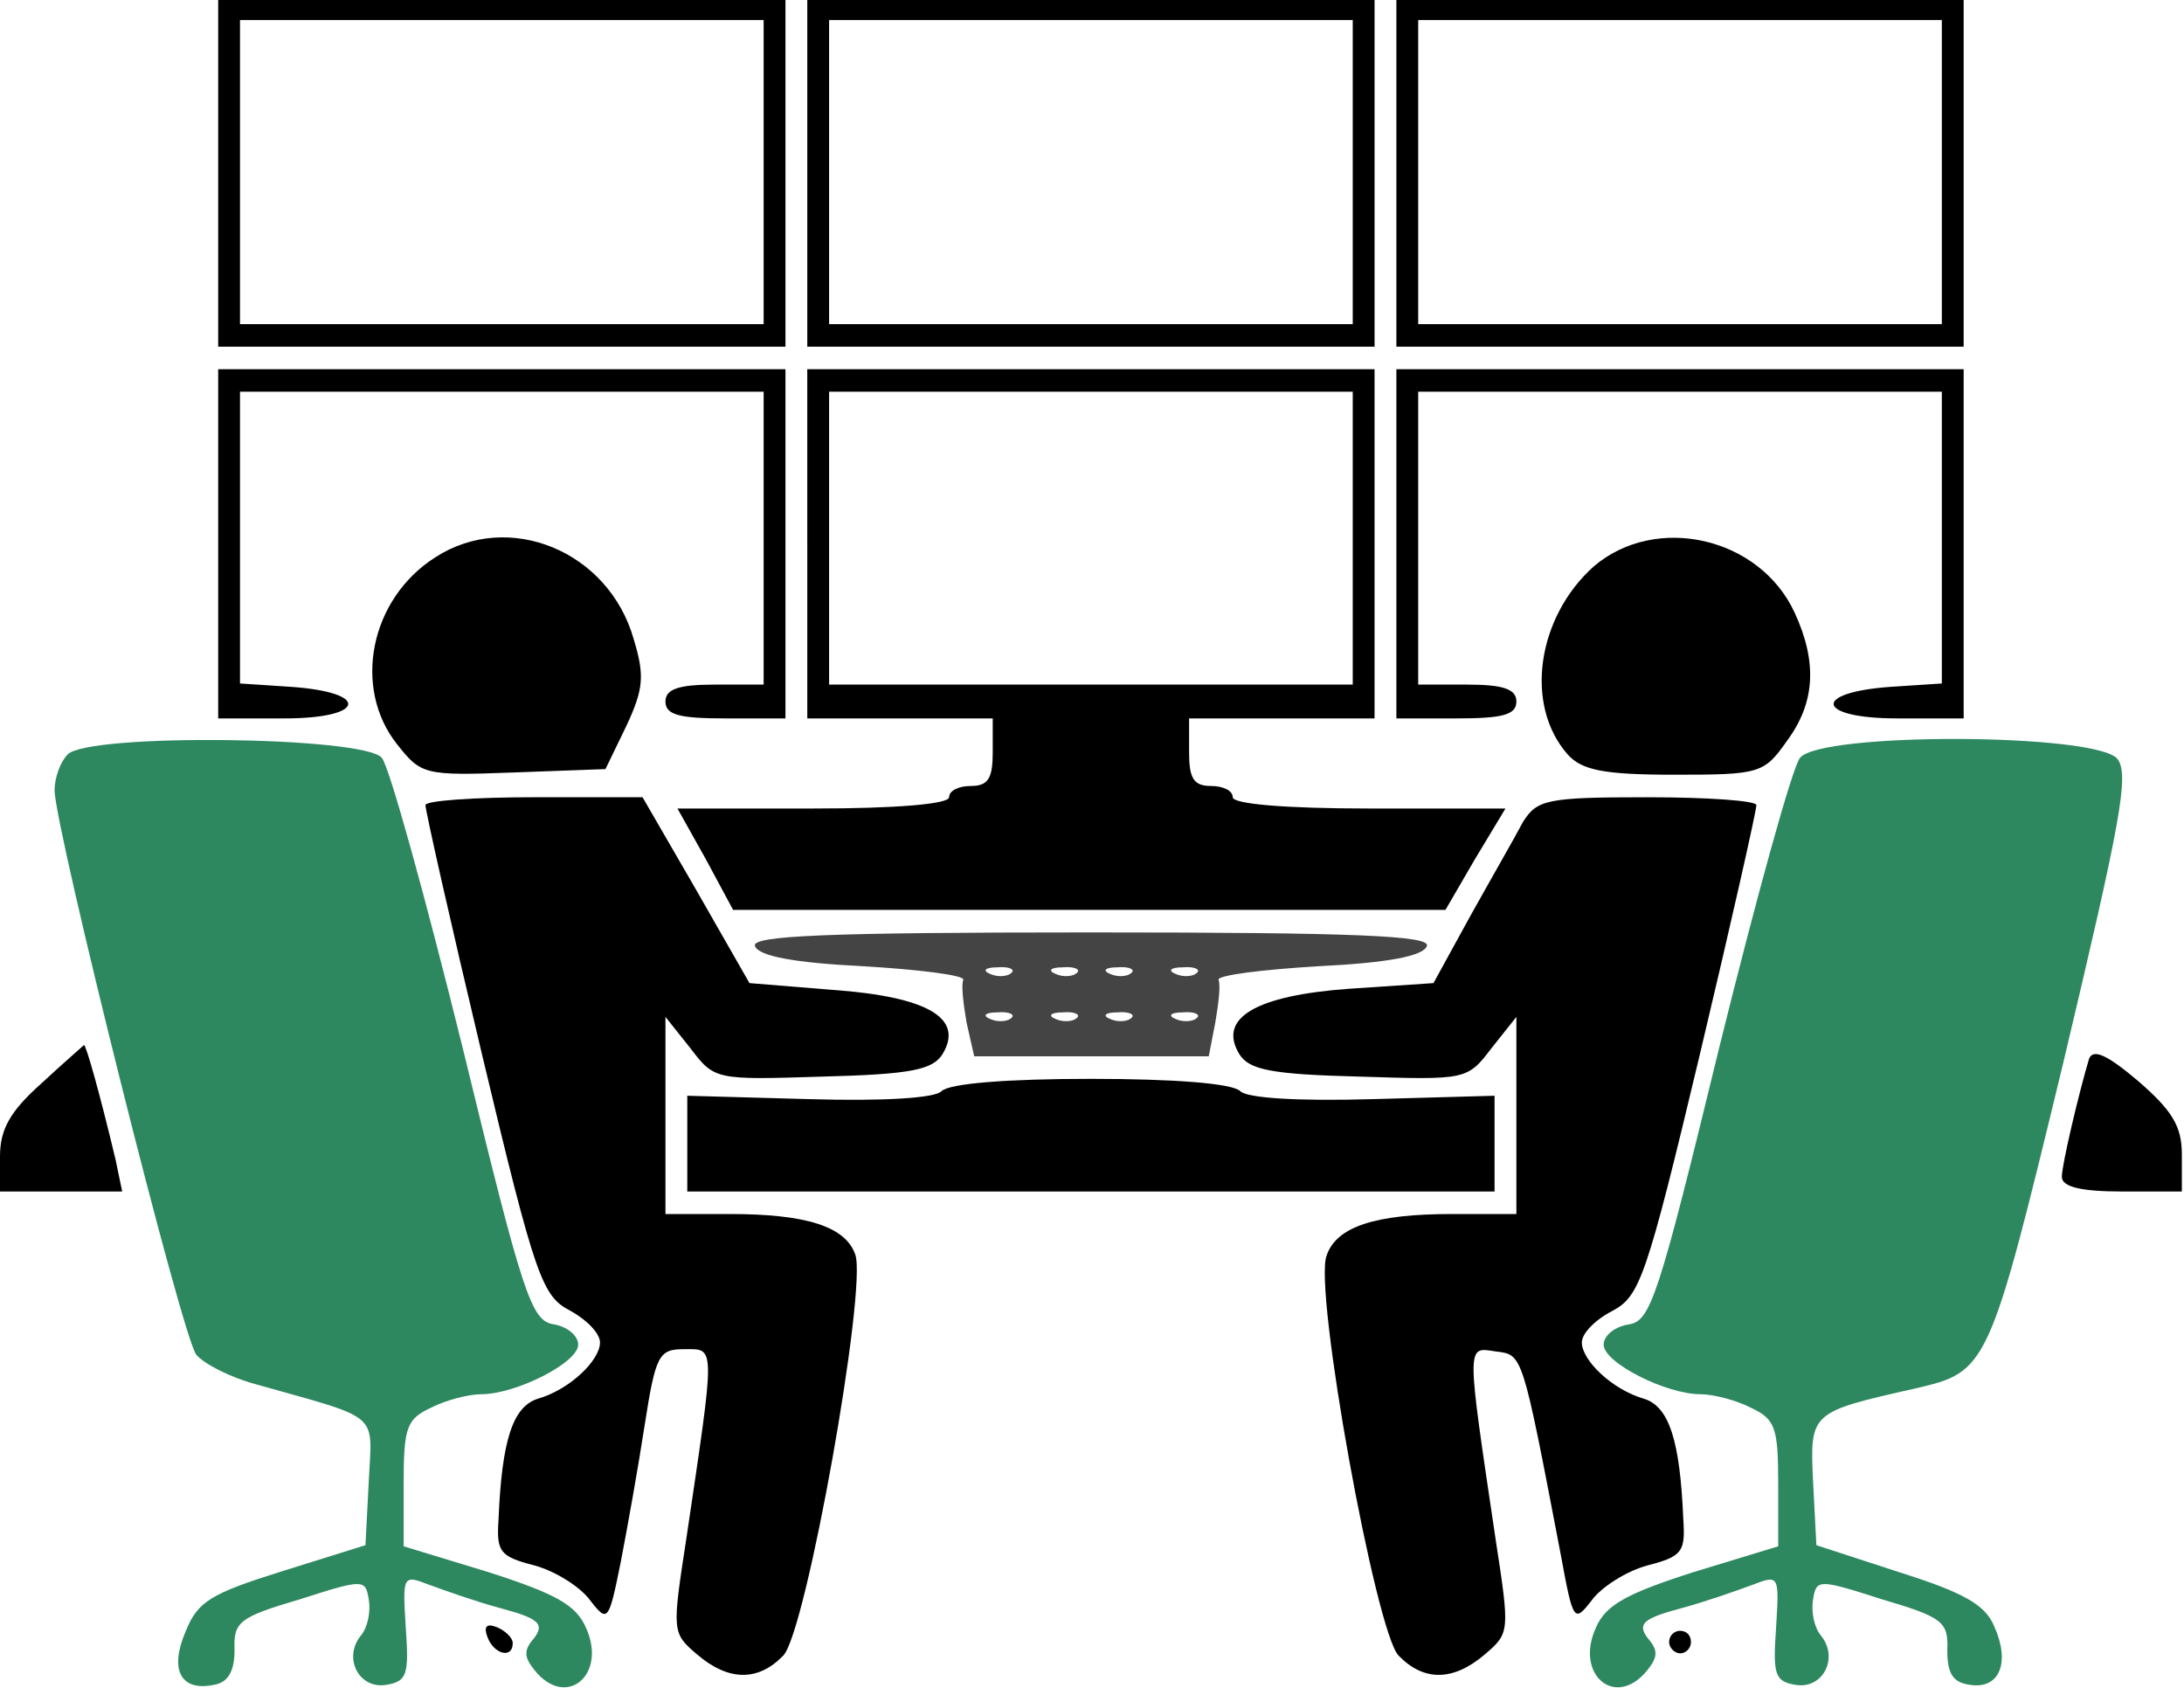 <?xml version="1.0" encoding="UTF-8"?> <svg xmlns="http://www.w3.org/2000/svg" viewBox="36.753 60.256 432.426 334.111" width="432.426px" height="334.111px" preserveAspectRatio="none"><g transform="matrix(0.216, 0, 0, -0.223, 36.753, 450.009)" fill="#000000" stroke="none" style="" id="object-1"><path d="M200 1595 l0 -155 260 0 260 0 0 155 0 155 -260 0 -260 0 0 -155z m500 0 l0 -135 -240 0 -240 0 0 135 0 135 240 0 240 0 0 -135z"></path><path d="M740 1595 l0 -155 260 0 260 0 0 155 0 155 -260 0 -260 0 0 -155z m500 0 l0 -135 -240 0 -240 0 0 135 0 135 240 0 240 0 0 -135z"></path><path d="M1280 1595 l0 -155 260 0 260 0 0 155 0 155 -260 0 -260 0 0 -155z m500 0 l0 -135 -240 0 -240 0 0 135 0 135 240 0 240 0 0 -135z"></path><path d="M200 1265 l0 -155 61 0 c74 0 79 23 6 28 l-47 3 0 130 0 129 240 0 240 0 0 -130 0 -130 -45 0 c-33 0 -45 -4 -45 -15 0 -12 13 -15 55 -15 l55 0 0 155 0 155 -260 0 -260 0 0 -155z"></path><path d="M740 1265 l0 -155 85 0 85 0 0 -30 c0 -23 -4 -30 -20 -30 -11 0 -20 -4 -20 -10 0 -6 -48 -10 -124 -10 l-125 0 26 -45 25 -45 326 0 327 0 27 45 28 45 -125 0 c-77 0 -125 4 -125 10 0 6 -9 10 -20 10 -16 0 -20 7 -20 30 l0 30 85 0 85 0 0 155 0 155 -260 0 -260 0 0 -155z m500 5 l0 -130 -240 0 -240 0 0 130 0 130 240 0 240 0 0 -130z"></path><path d="M1280 1265 l0 -155 55 0 c42 0 55 3 55 15 0 11 -12 15 -45 15 l-45 0 0 130 0 130 240 0 240 0 0 -129 0 -130 -47 -3 c-73 -5 -68 -28 6 -28 l61 0 0 155 0 155 -260 0 -260 0 0 -155z"></path><path d="M399 1253 c-60 -37 -76 -116 -35 -166 22 -27 25 -28 107 -25 l84 3 19 38 c16 33 17 45 7 77 -23 79 -115 115 -182 73z"></path><path d="M1461 1245 c-52 -45 -64 -123 -24 -167 13 -14 33 -18 98 -18 78 0 82 1 103 30 26 34 28 70 7 114 -32 67 -127 88 -184 41z"></path><path d="M62 1078 c-7 -7 -12 -21 -12 -32 1 -36 117 -486 130 -501 7 -8 31 -20 54 -26 117 -32 107 -24 104 -87 l-3 -56 -76 -23 c-66 -20 -78 -27 -89 -54 -15 -34 -4 -53 26 -47 13 2 19 12 19 31 -1 25 4 29 60 45 58 18 60 18 63 0 2 -11 -1 -25 -7 -32 -17 -20 -2 -48 23 -44 19 3 21 9 18 50 -3 47 -3 48 21 39 14 -5 43 -15 66 -21 35 -9 40 -14 31 -26 -10 -11 -10 -17 0 -29 29 -35 67 -4 47 38 -9 20 -28 30 -89 49 l-78 23 0 56 c0 50 3 57 25 67 14 7 35 12 46 12 32 0 89 28 89 44 0 8 -10 16 -22 18 -21 3 -28 23 -84 246 -34 133 -67 249 -74 257 -16 19 -269 22 -288 3z" style="fill: rgb(45, 136, 96);"></path><path d="M1650 1075 c-7 -8 -40 -124 -74 -257 -56 -223 -63 -243 -83 -246 -13 -2 -23 -10 -23 -18 0 -16 57 -44 89 -44 11 0 32 -5 46 -12 22 -10 25 -17 25 -67 l0 -56 -78 -23 c-61 -19 -80 -29 -89 -49 -20 -42 18 -73 47 -38 10 12 10 18 0 29 -9 12 -4 17 31 26 23 6 52 16 66 21 24 9 24 8 21 -39 -3 -41 -1 -47 18 -50 25 -4 40 24 23 44 -6 7 -9 21 -7 32 3 18 5 18 63 0 56 -16 61 -20 60 -45 0 -21 5 -29 21 -31 27 -4 37 20 22 52 -8 19 -28 30 -87 48 l-76 24 -3 56 c-3 62 -3 62 93 83 67 15 68 16 136 288 53 216 61 257 50 271 -19 23 -272 24 -291 1z" style="fill: rgb(45, 136, 96);" id="object-0"></path><path d="M390 1033 c0 -5 23 -104 52 -222 49 -199 55 -214 81 -227 15 -8 27 -20 27 -28 0 -16 -28 -42 -57 -50 -23 -7 -33 -37 -36 -107 -2 -29 1 -33 33 -41 19 -5 42 -19 51 -31 16 -20 17 -19 28 34 6 30 16 84 22 122 10 62 13 67 36 67 29 0 29 7 2 -169 -13 -82 -13 -83 10 -102 29 -24 56 -24 79 -1 21 21 77 326 66 356 -9 25 -45 36 -115 36 l-59 0 0 88 0 87 23 -28 c22 -28 23 -28 121 -25 81 2 101 6 110 20 20 32 -14 51 -101 57 l-76 6 -49 83 -49 82 -99 0 c-55 0 -100 -3 -100 -7z"></path><path d="M1396 1018 c-7 -13 -29 -50 -48 -83 l-34 -60 -77 -5 c-86 -6 -121 -26 -101 -58 9 -14 29 -18 110 -20 98 -3 99 -3 121 25 l23 28 0 -87 0 -88 -59 0 c-70 0 -106 -11 -115 -37 -12 -30 45 -334 66 -355 23 -23 50 -23 79 1 23 19 23 20 10 102 -27 176 -27 171 0 167 25 -3 24 0 60 -182 11 -58 12 -59 28 -39 9 12 32 26 51 31 32 8 35 12 33 41 -3 70 -13 100 -36 107 -29 8 -57 34 -57 50 0 8 12 20 28 28 25 13 31 28 80 227 29 118 52 217 52 222 0 4 -45 7 -100 7 -92 0 -101 -2 -114 -22z"></path><path d="M692 908 c3 -9 36 -15 99 -18 52 -3 93 -8 92 -12 -2 -5 0 -21 3 -38 l7 -30 107 0 108 0 6 30 c3 17 5 33 3 38 -1 4 40 9 92 12 63 3 96 9 99 18 3 9 -63 12 -308 12 -245 0 -311 -3 -308 -12z m235 -24 c-3 -3 -12 -4 -19 -1 -8 3 -5 6 6 6 11 1 17 -2 13 -5z m60 0 c-3 -3 -12 -4 -19 -1 -8 3 -5 6 6 6 11 1 17 -2 13 -5z m50 0 c-3 -3 -12 -4 -19 -1 -8 3 -5 6 6 6 11 1 17 -2 13 -5z m60 0 c-3 -3 -12 -4 -19 -1 -8 3 -5 6 6 6 11 1 17 -2 13 -5z m-170 -40 c-3 -3 -12 -4 -19 -1 -8 3 -5 6 6 6 11 1 17 -2 13 -5z m60 0 c-3 -3 -12 -4 -19 -1 -8 3 -5 6 6 6 11 1 17 -2 13 -5z m50 0 c-3 -3 -12 -4 -19 -1 -8 3 -5 6 6 6 11 1 17 -2 13 -5z m60 0 c-3 -3 -12 -4 -19 -1 -8 3 -5 6 6 6 11 1 17 -2 13 -5z" style="fill: rgb(68, 68, 68);"></path><path d="M38 786 c-29 -25 -38 -41 -38 -65 l0 -31 56 0 56 0 -6 28 c-14 57 -27 102 -29 102 -1 -1 -19 -16 -39 -34z"></path><path d="M1915 808 c-9 -29 -25 -94 -25 -105 0 -9 18 -13 55 -13 l55 0 0 33 c0 25 -9 39 -40 65 -28 23 -41 29 -45 20z"></path><path d="M863 779 c-6 -6 -52 -9 -122 -7 l-111 3 0 -42 0 -43 370 0 370 0 0 43 0 42 -111 -3 c-70 -2 -116 1 -122 7 -7 7 -61 11 -137 11 -76 0 -130 -4 -137 -11z"></path><path d="M447 294 c6 -15 23 -19 23 -5 0 5 -7 11 -14 14 -10 4 -13 1 -9 -9z"></path><path d="M1530 290 c0 -5 5 -10 10 -10 6 0 10 5 10 10 0 6 -4 10 -10 10 -5 0 -10 -4 -10 -10z"></path></g></svg> 